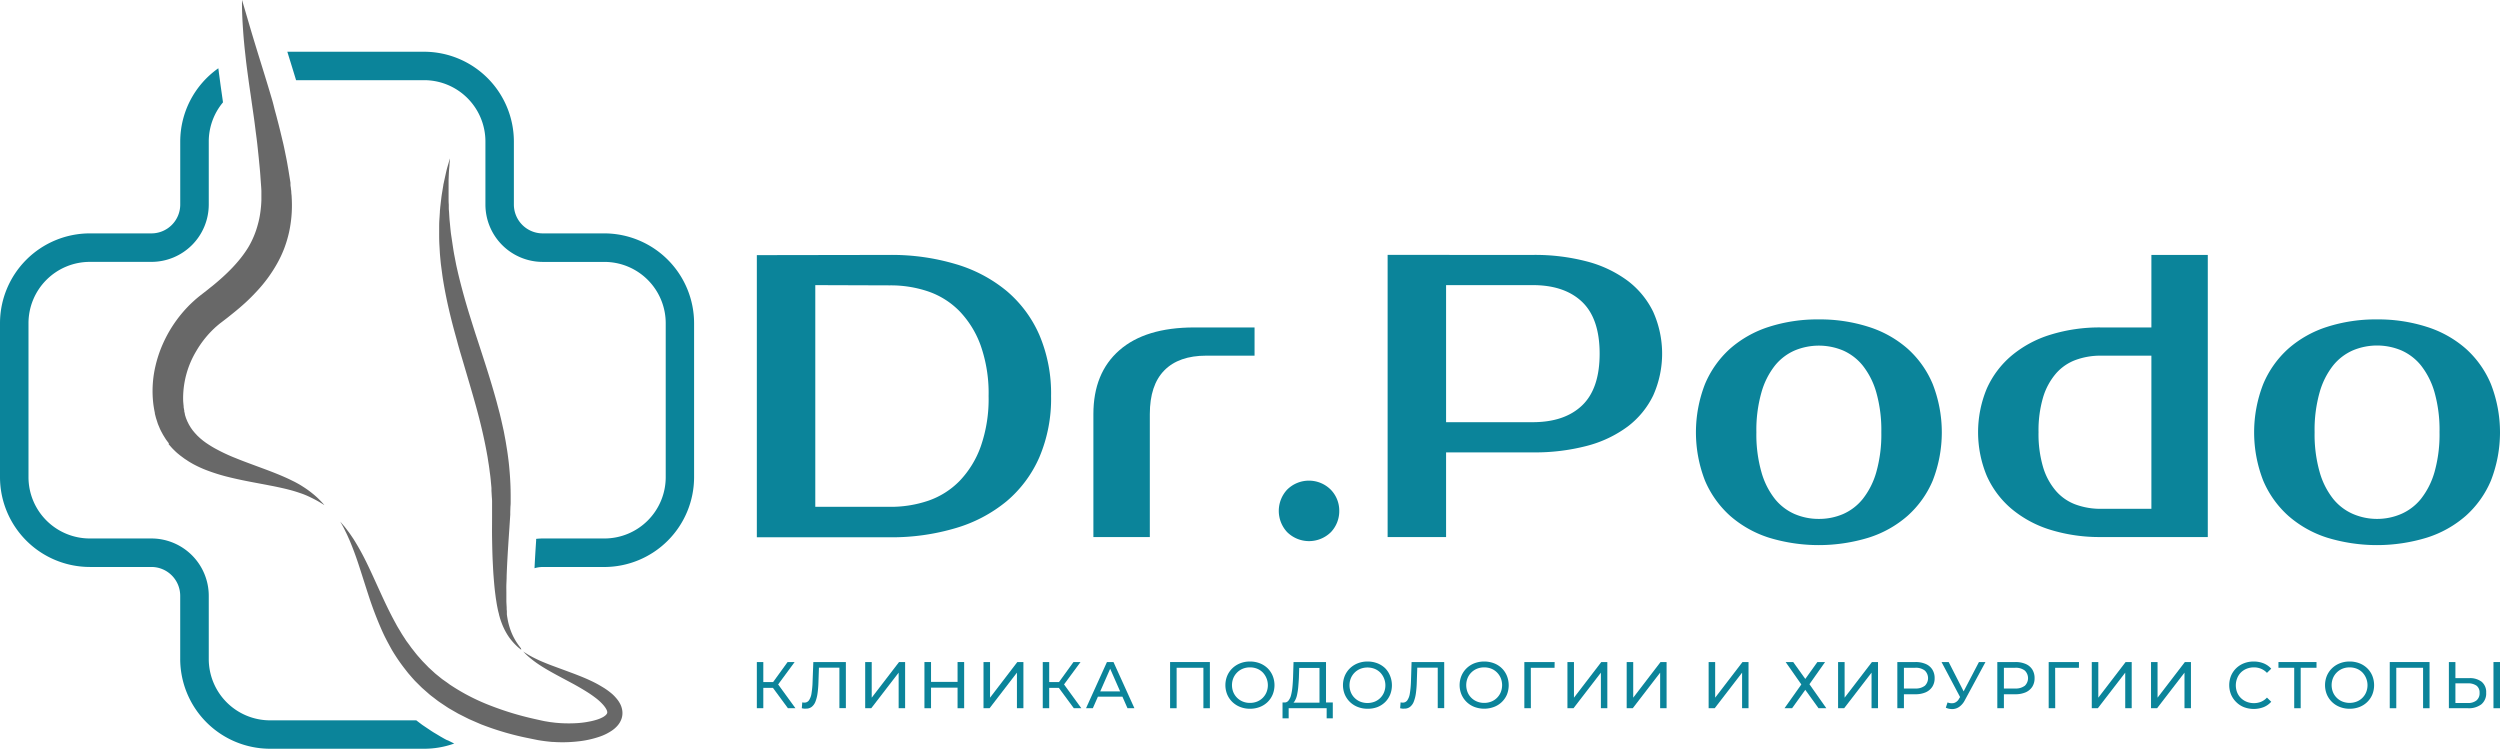 <?xml version="1.0" encoding="UTF-8"?> <svg xmlns="http://www.w3.org/2000/svg" id="Layer_1" data-name="Layer 1" viewBox="0 0 815.17 244.14"><defs><style>.cls-1{fill:#686868;}.cls-2{fill:#0b849a;}</style></defs><path class="cls-1" d="M90.85,15.42l.67,2.28c.44,1.48,1.07,3.64,1.88,6.4s1.82,6.08,3,9.89,2.52,8.09,3.92,12.83c.37,1.19.7,2.4,1,3.65s.69,2.51,1,3.8c.7,2.6,1.33,5.31,2,8.1.32,1.4.59,2.83.89,4.27s.54,2.92.8,4.41l.36,2.24.18,1.14.09.57,0,.28,0,.14,0,.23c0,.37.09.75.14,1.12,0,.2,0,.37.07.58l.06.65c0,.44.08.88.11,1.32l.06,1.27a41.17,41.17,0,0,1-.9,10.56,39,39,0,0,1-1.58,5.29,38,38,0,0,1-2.36,5,46.21,46.21,0,0,1-6.48,8.85c-1.22,1.32-2.47,2.59-3.77,3.78s-2.63,2.32-4,3.42c-.67.54-1.35,1.08-2,1.6l-1.94,1.49-.49.37-.2.17-.17.14-.36.3-.38.33-.39.34-.37.36c-.26.23-.5.47-.74.72a33,33,0,0,0-5,6.54,30,30,0,0,0-4.31,15.18c0,.63,0,1.26.08,1.89,0,.32.07.62.09.94l0,.23c-.07-.33,0,0,0-.11v.07l0,.14.1.56.1.55,0,.28.05.18c.06.24.12.49.17.73,0,.06,0,.12,0,.18l.07.21.13.4a6.86,6.86,0,0,0,.28.8c.11.26.21.52.32.77l.37.74c.12.26.27.49.41.73l.21.35.11.18.12.17.48.68c.17.22.36.43.54.65a4.15,4.15,0,0,0,.27.32l.29.31c.2.21.38.43.59.62l.63.59c.21.2.45.38.67.57.44.38.93.72,1.4,1.07,1,.67,2,1.31,3.07,1.89s2.14,1.13,3.24,1.64,2.2,1,3.3,1.42c2.2.91,4.39,1.7,6.48,2.48s4.11,1.51,6,2.26,3.65,1.49,5.25,2.26l1.18.58c.41.2.73.37,1.11.58.74.39,1.4.8,2,1.19a31.24,31.24,0,0,1,3.2,2.31,25.45,25.45,0,0,1,2.15,1.94c.55.55.95,1,1.22,1.29l.39.46-.51-.32c-.33-.22-.84-.53-1.5-.91s-1.5-.82-2.49-1.3-2.15-1-3.46-1.42c-.66-.23-1.37-.46-2.08-.67-.35-.1-.79-.23-1.15-.32l-1.2-.31c-1.65-.39-3.44-.79-5.38-1.15-3.87-.77-8.32-1.49-13.26-2.7a60.26,60.26,0,0,1-7.74-2.42,37.64,37.64,0,0,1-4.06-1.89c-.67-.39-1.36-.76-2-1.22-.33-.22-.68-.42-1-.67l-1-.74c-.34-.25-.65-.53-1-.8l-.48-.42c-.16-.14-.32-.3-.47-.45-.31-.3-.62-.6-.92-.92l-.88-1-.22-.26L67,160l-.41-.54c-.27-.36-.54-.72-.78-1.11l-.72-1.16L64.45,156a12.89,12.89,0,0,1-.57-1.25l-.27-.63-.13-.32a3.62,3.62,0,0,1-.13-.35c-.15-.47-.31-1-.46-1.43l-.11-.35-.07-.28-.14-.54-.14-.55,0-.14,0-.07c0-.1,0,.13-.05-.25l-.07-.32c-.08-.44-.17-.88-.23-1.32-.15-.88-.24-1.77-.31-2.67a35.81,35.81,0,0,1,.86-10.8,41,41,0,0,1,1.6-5.24,43.53,43.53,0,0,1,2.31-5,42.19,42.19,0,0,1,6.58-9c.32-.34.65-.67,1-1l.51-.49.53-.48.53-.48.58-.49.3-.25.27-.22.48-.38,1.95-1.51c.62-.48,1.22-1,1.82-1.45,4.79-3.89,9-8.07,11.84-12.75A29.21,29.21,0,0,0,96,88.63a28.69,28.69,0,0,0,.81-3.92,36.29,36.29,0,0,0,.35-4c0-.34,0-.68,0-1s0-.65,0-1V78.2c0-.17,0-.38,0-.56l-.06-1.13c-.11-1.45-.21-2.88-.31-4.29s-.26-2.87-.39-4.28-.29-2.8-.43-4.17-.3-2.73-.48-4.07-.34-2.65-.51-4c-.34-2.59-.72-5.1-1.06-7.53s-.7-4.76-1-7c-.15-1.11-.3-2.2-.44-3.26s-.27-2.08-.38-3.08-.22-2-.32-2.9-.19-1.84-.27-2.71c-.17-1.73-.28-3.34-.38-4.78-.19-2.89-.27-5.16-.29-6.7S90.85,15.42,90.85,15.42Z" transform="translate(-11.93 -15.42)"></path><path class="cls-1" d="M181.9,227.31l-.38-.3-.45-.36q-.27-.22-.6-.54a18.44,18.44,0,0,1-1.56-1.64,17.37,17.37,0,0,1-1.79-2.52,21,21,0,0,1-1.65-3.49c-.25-.66-.48-1.36-.68-2.1l-.08-.27-.07-.3c0-.18-.09-.36-.13-.55s-.1-.37-.14-.56-.09-.37-.13-.58c-.16-.79-.33-1.63-.45-2.47-.06-.42-.14-.84-.2-1.28s-.11-.87-.17-1.31c-.23-1.77-.39-3.64-.54-5.58-.08-1-.14-2-.19-3s-.1-2-.15-3.09c-.08-2.09-.12-4.25-.16-6.47s0-4.5,0-6.81v-1.57h0v-.11c0-.59,0-1.17,0-1.76l0-1.79c0-.59-.07-1.14-.1-1.72s-.07-1.15-.1-1.73l0-.43,0-.44-.08-.88c-.11-1.19-.2-2.37-.37-3.57s-.29-2.39-.5-3.59c-.09-.6-.19-1.2-.28-1.81s-.22-1.2-.32-1.81c-.89-4.84-2.05-9.73-3.39-14.6s-2.81-9.76-4.23-14.6q-.54-1.83-1.08-3.63c-.34-1.21-.69-2.41-1-3.61-.67-2.4-1.33-4.79-1.91-7.15-1.18-4.73-2.14-9.38-2.81-13.83-.15-1.12-.29-2.22-.44-3.3s-.23-2.17-.33-3.22-.13-2.1-.2-3.12-.1-2-.11-3,0-1.94,0-2.88,0-1.86.06-2.75.12-1.76.17-2.61c0-.42.06-.84.09-1.24s.09-.81.13-1.21c.09-.79.18-1.55.27-2.29s.21-1.44.32-2.12.22-1.32.32-1.94c0-.16.05-.31.08-.46s.06-.3.1-.44c.06-.3.12-.58.18-.86.25-1.11.46-2.1.67-3s.43-1.57.6-2.16.29-1,.37-1.32l.14-.46s0,.64-.13,1.85c0,.6-.11,1.34-.17,2.21s-.08,1.87-.13,3c0,.27,0,.56,0,.86s0,.59,0,.9c0,.62,0,1.26,0,1.93v1c0,.18,0,.35,0,.53s0,.36,0,.54c0,.72,0,1.47.07,2.24l0,1.18c0,.4.05.8.08,1.21.05.82.1,1.66.16,2.52.19,1.72.3,3.53.59,5.4s.55,3.82.9,5.82c.2,1,.39,2,.58,3s.46,2.07.69,3.13c1,4.21,2.2,8.62,3.59,13.17.71,2.27,1.43,4.58,2.18,6.92.39,1.17.77,2.35,1.16,3.54s.77,2.38,1.16,3.58c1.57,4.81,3.11,9.75,4.49,14.78.33,1.26.67,2.52,1,3.79l.46,1.9.43,1.91c.14.64.28,1.28.43,1.91l.36,1.93c.12.64.25,1.28.35,1.92s.21,1.28.31,1.92c.22,1.28.38,2.57.54,3.84s.27,2.56.38,3.83.18,2.54.24,3.8.08,2.52.09,3.78c0,.63,0,1.27,0,1.87s0,1.19-.07,1.78l-.06,1.76v.28l0,.22,0,.44-.06.87q-.22,3.47-.45,6.77c-.29,4.38-.54,8.52-.67,12.33,0,1-.06,1.88-.09,2.79s0,1.8,0,2.66c0,.44,0,.86,0,1.28s0,.83,0,1.24c0,.83.07,1.59.1,2.34,0,.19,0,.38,0,.57l.06.57c0,.19,0,.38,0,.56l0,.14v.11h0l0,.27c.05.34.09.69.15,1s.11.66.18,1a22.94,22.94,0,0,0,1,3.45,19.26,19.26,0,0,0,2.43,4.49c.17.25.33.45.47.64l.36.45Z" transform="translate(-11.93 -15.42)"></path><path class="cls-1" d="M122.86,185.5l1.21,1.4c.4.45.83,1.06,1.37,1.76s1.1,1.55,1.74,2.5a78.32,78.32,0,0,1,4,7.15c1.41,2.83,2.86,6.08,4.45,9.56s3.32,7.22,5.39,10.95c.51,1,1.08,1.86,1.63,2.8.27.48.57.93.87,1.39l.9,1.39,1,1.35c.33.45.64.92,1,1.35.7.88,1.37,1.79,2.14,2.62.38.43.75.86,1.13,1.28l1.2,1.23.6.62c.19.22.42.4.63.6l1.28,1.17c.41.41.88.76,1.33,1.13l1.37,1.11,1.43,1,.72.52a7.34,7.34,0,0,0,.73.51,66.93,66.93,0,0,0,12.89,6.61A97.94,97.94,0,0,0,186,249.8l1.79.4.89.2.88.18,1.68.28,1.71.21a44.35,44.35,0,0,0,6.8.16,31.27,31.27,0,0,0,3.26-.34c.53-.09,1-.18,1.55-.29s1-.23,1.48-.37a11.39,11.39,0,0,0,2.53-1,4.8,4.8,0,0,0,.85-.61,2.36,2.36,0,0,0,.41-.51.79.79,0,0,0,.11-.42,2,2,0,0,0-.18-.74,4.08,4.08,0,0,0-.24-.46,4.55,4.55,0,0,0-.32-.49,9.06,9.06,0,0,0-.82-1,17,17,0,0,0-2-1.83c-.73-.57-1.49-1.11-2.25-1.62-1.53-1-3.1-1.92-4.6-2.76-.77-.43-1.51-.82-2.24-1.21l-2.13-1.14c-2.76-1.47-5.18-2.81-7.09-4.06a33.18,33.18,0,0,1-4.21-3.2c-.45-.4-.77-.74-1-1l-.33-.34.39.26.49.32c.19.13.42.26.67.42l.41.25.46.25c.32.18.67.37,1.06.56l.6.3.65.31c.44.22.93.42,1.44.65,1,.42,2.16.89,3.42,1.36l4.1,1.51,2.28.85c.78.29,1.6.61,2.41.93,1.66.66,3.4,1.41,5.19,2.33.89.46,1.79,1,2.7,1.55a22.76,22.76,0,0,1,2.72,2A12.65,12.65,0,0,1,212.8,243c.22.23.42.51.63.78a8.88,8.88,0,0,1,.58.91,6.76,6.76,0,0,1,.81,2.32,5.84,5.84,0,0,1-.24,2.8,6.83,6.83,0,0,1-1.36,2.29,9.34,9.34,0,0,1-1.74,1.52,16.46,16.46,0,0,1-3.66,1.87,31.8,31.8,0,0,1-7.58,1.69,44.28,44.28,0,0,1-7.82.17c-.66,0-1.33-.1-2-.17s-1.32-.16-2-.26l-1-.16-.95-.19-1.9-.39a91.84,91.84,0,0,1-15.2-4.36c-.63-.22-1.23-.51-1.85-.77l-1.84-.8c-.31-.14-.62-.26-.92-.41l-.9-.45-1.8-.91c-.3-.15-.6-.29-.89-.46l-.87-.5-1.74-1c-.58-.33-1.13-.72-1.69-1.09l-1.66-1.11c-.28-.18-.54-.39-.81-.59l-.79-.61c-.53-.41-1.07-.8-1.58-1.22l-1.49-1.31c-.49-.44-1-.85-1.46-1.33l-1.39-1.38c-.23-.23-.47-.45-.68-.7l-.65-.72L145.1,235c-.4-.49-.79-1-1.18-1.5a58,58,0,0,1-4.19-6.14c-1.18-2.11-2.3-4.18-3.22-6.26a118.37,118.37,0,0,1-4.5-11.81c-1.2-3.68-2.23-7-3.22-10s-1.94-5.46-2.8-7.52l-.64-1.44c-.2-.46-.4-.87-.59-1.26-.39-.77-.7-1.45-1-2Z" transform="translate(-11.93 -15.42)"></path><path class="cls-2" d="M209,91.52H188.89a9.41,9.41,0,0,1-9.4-9.39V61.58a29.32,29.32,0,0,0-29.28-29.29H105.62l.39,1.27c.76,2.45,1.6,5.15,2.46,8h41.74a20,20,0,0,1,20,20V82.13a18.71,18.71,0,0,0,18.69,18.69H209a20,20,0,0,1,20,20V171a20,20,0,0,1-20,20H188.89a18.77,18.77,0,0,0-2.14.13l0,.51c-.24,3.6-.41,6.5-.53,9.06a9.23,9.23,0,0,1,2.7-.4H209A29.32,29.32,0,0,0,238.25,171V120.81A29.32,29.32,0,0,0,209,91.52Z" transform="translate(-11.93 -15.42)"></path><path class="cls-2" d="M158.83,257.26l-.92-.46-.07,0-.05,0-.15-.07c-.38-.19-.76-.39-1.1-.59l-.93-.53-1.66-1c-.73-.41-1.34-.82-1.83-1.15l-.41-.28-.29-.19-1.31-.88c-.5-.32-.89-.63-1.16-.84l-.17-.12-.84-.64-.27-.21H100a20,20,0,0,1-20-20V209.72A18.71,18.71,0,0,0,61.3,191H41.22a20,20,0,0,1-20-20V120.81a20,20,0,0,1,20-20H61.3A18.71,18.71,0,0,0,80,82.13V61.58a19.93,19.93,0,0,1,4.64-12.79c-.11-.82-.23-1.63-.34-2.43-.19-1.33-.38-2.64-.55-3.9l-.16-1.23-.28-2.06-.07-.59-.12-.9a29.25,29.25,0,0,0-12.42,23.9V82.13a9.4,9.4,0,0,1-9.39,9.39H41.22a29.32,29.32,0,0,0-29.29,29.29V171a29.32,29.32,0,0,0,29.29,29.29H61.3a9.4,9.4,0,0,1,9.39,9.39v20.55A29.32,29.32,0,0,0,100,259.56h50.23a29,29,0,0,0,9.81-1.7l-.31-.15Z" transform="translate(-11.93 -15.42)"></path><polygon class="cls-2" points="259.11 215.87 256.81 215.87 252.08 222.41 248.89 222.41 248.89 215.87 246.78 215.87 246.78 230.93 248.89 230.93 248.89 224.3 252.04 224.3 256.92 230.93 259.37 230.93 253.73 223.17 259.11 215.87"></polygon><path class="cls-2" d="M276.89,237.64a27.83,27.83,0,0,1-.35,3.85,5.48,5.48,0,0,1-.83,2.28,1.77,1.77,0,0,1-1.5.75,3.25,3.25,0,0,1-.69-.08l-.15,1.91a7.2,7.2,0,0,0,.71.13,4.58,4.58,0,0,0,.64,0,2.94,2.94,0,0,0,1.86-.56,4,4,0,0,0,1.22-1.67,11.73,11.73,0,0,0,.71-2.8,34.52,34.52,0,0,0,.3-3.92l.15-4.41h6.67v13.19h2.11V231.29H277.13Z" transform="translate(-11.93 -15.42)"></path><polygon class="cls-2" points="284.24 227.49 284.24 215.87 282.11 215.87 282.11 230.93 284.09 230.93 293.02 219.33 293.02 230.93 295.13 230.93 295.13 215.87 293.15 215.87 284.24 227.49"></polygon><polygon class="cls-2" points="312.23 222.34 303.58 222.34 303.58 215.87 301.43 215.87 301.43 230.93 303.58 230.93 303.58 224.22 312.23 224.22 312.23 230.93 314.38 230.93 314.38 215.87 312.23 215.87 312.23 222.34"></polygon><polygon class="cls-2" points="322.82 227.49 322.82 215.87 320.69 215.87 320.69 230.93 322.67 230.93 331.59 219.33 331.59 230.93 333.7 230.93 333.7 215.87 331.72 215.87 322.82 227.49"></polygon><polygon class="cls-2" points="352.33 215.87 350.03 215.87 345.3 222.41 342.11 222.41 342.11 215.87 340.01 215.87 340.01 230.93 342.11 230.93 342.11 224.3 345.26 224.3 350.14 230.93 352.59 230.93 346.95 223.17 352.33 215.87"></polygon><path class="cls-2" d="M372.87,231.29l-6.82,15.06h2.22l1.65-3.76h8l1.65,3.76h2.26L375,231.29Zm-2.19,9.58,3.24-7.39,3.25,7.39Z" transform="translate(-11.93 -15.42)"></path><polygon class="cls-2" points="381.53 230.93 383.66 230.93 383.66 217.74 392.39 217.74 392.39 230.93 394.5 230.93 394.5 215.87 381.53 215.87 381.53 230.93"></polygon><path class="cls-2" d="M425.24,233.3a7.69,7.69,0,0,0-2.54-1.61,8.74,8.74,0,0,0-3.19-.57,8.51,8.51,0,0,0-3.2.58,7.78,7.78,0,0,0-2.54,1.62,7.44,7.44,0,0,0-1.68,2.45,8.08,8.08,0,0,0,0,6.11,7.5,7.5,0,0,0,1.68,2.44,7.66,7.66,0,0,0,2.55,1.62,8.57,8.57,0,0,0,3.19.58,8.74,8.74,0,0,0,3.19-.57,7.53,7.53,0,0,0,2.54-1.61,7.44,7.44,0,0,0,1.66-2.44,8.15,8.15,0,0,0,0-6.14A7.42,7.42,0,0,0,425.24,233.3Zm-.34,7.82a5.54,5.54,0,0,1-3.07,3.06,6.13,6.13,0,0,1-2.34.43,6,6,0,0,1-2.31-.43,5.63,5.63,0,0,1-3.1-3.06,6.21,6.21,0,0,1,0-4.59,5.8,5.8,0,0,1,1.24-1.84,5.59,5.59,0,0,1,1.86-1.23,6.24,6.24,0,0,1,2.31-.43,6.33,6.33,0,0,1,2.34.43,5.55,5.55,0,0,1,1.85,1.23,6.05,6.05,0,0,1,1.22,6.43Z" transform="translate(-11.93 -15.42)"></path><path class="cls-2" d="M444.3,231.29H433.71l-.15,4.84q-.06,1.77-.21,3.3a17.18,17.18,0,0,1-.46,2.69,4.47,4.47,0,0,1-.87,1.79,1.57,1.57,0,0,1-1.12.57h-.78l0,5.16h2l0-3.29h12.39v3.29h2v-5.16H444.3Zm-10.17,12.65a6.12,6.12,0,0,0,.72-1.92,20.21,20.21,0,0,0,.4-2.64c.09-1,.16-2,.21-3l.1-3.17h6.61v11.32h-8.48A2.2,2.2,0,0,0,434.13,243.94Z" transform="translate(-11.93 -15.42)"></path><path class="cls-2" d="M463.58,233.3a7.69,7.69,0,0,0-2.54-1.61,8.74,8.74,0,0,0-3.19-.57,8.51,8.51,0,0,0-3.2.58,7.67,7.67,0,0,0-2.54,1.62,7.44,7.44,0,0,0-1.68,2.45,8.08,8.08,0,0,0,0,6.11,7.5,7.5,0,0,0,4.23,4.06,8.54,8.54,0,0,0,3.19.58A8.74,8.74,0,0,0,461,246a7.53,7.53,0,0,0,2.54-1.61,7.44,7.44,0,0,0,1.66-2.44,8.28,8.28,0,0,0,0-6.14A7.42,7.42,0,0,0,463.58,233.3Zm-.34,7.82A5.53,5.53,0,0,1,462,243a5.47,5.47,0,0,1-1.86,1.22,6.47,6.47,0,0,1-4.64,0,5.56,5.56,0,0,1-1.86-1.22,5.43,5.43,0,0,1-1.24-1.84,6.21,6.21,0,0,1,0-4.59,5.69,5.69,0,0,1,3.1-3.07,6.47,6.47,0,0,1,4.64,0,5.49,5.49,0,0,1,1.86,1.23,6.05,6.05,0,0,1,1.22,6.43Z" transform="translate(-11.93 -15.42)"></path><path class="cls-2" d="M472,237.64a29.26,29.26,0,0,1-.36,3.85,5.34,5.34,0,0,1-.83,2.28,1.77,1.77,0,0,1-1.5.75,3.25,3.25,0,0,1-.69-.08l-.15,1.91c.26.06.49.1.71.13a4.58,4.58,0,0,0,.64,0,2.94,2.94,0,0,0,1.86-.56,4,4,0,0,0,1.22-1.67,11.73,11.73,0,0,0,.71-2.8,34.52,34.52,0,0,0,.3-3.92l.15-4.41h6.67v13.19h2.11V231.29H472.2Z" transform="translate(-11.93 -15.42)"></path><path class="cls-2" d="M501.61,233.3a7.49,7.49,0,0,0-2.54-1.61,9.16,9.16,0,0,0-6.39,0,7.73,7.73,0,0,0-2.53,1.62,7.44,7.44,0,0,0-1.68,2.45,8,8,0,0,0,0,6.11,7.52,7.52,0,0,0,4.22,4.06,9.14,9.14,0,0,0,6.38,0,7.4,7.4,0,0,0,4.21-4,8.28,8.28,0,0,0,0-6.14A7.3,7.3,0,0,0,501.61,233.3Zm-.33,7.82a5.56,5.56,0,0,1-1.23,1.84,5.42,5.42,0,0,1-1.85,1.22,6.11,6.11,0,0,1-2.33.43,6,6,0,0,1-2.31-.43,5.61,5.61,0,0,1-1.87-1.22,5.41,5.41,0,0,1-1.23-1.84,6.21,6.21,0,0,1,0-4.59,5.61,5.61,0,0,1,3.1-3.07,6.24,6.24,0,0,1,2.31-.43,6.31,6.31,0,0,1,2.33.43,5.45,5.45,0,0,1,1.85,1.23,5.77,5.77,0,0,1,1.23,1.84,6.21,6.21,0,0,1,0,4.59Z" transform="translate(-11.93 -15.42)"></path><polygon class="cls-2" points="497.04 230.93 499.17 230.93 499.15 217.74 506.89 217.74 506.92 215.87 497.04 215.87 497.04 230.93"></polygon><polygon class="cls-2" points="513.22 227.49 513.22 215.87 511.09 215.87 511.09 230.93 513.07 230.93 522 219.33 522 230.93 524.1 230.93 524.1 215.87 522.13 215.87 513.22 227.49"></polygon><polygon class="cls-2" points="532.54 227.49 532.54 215.87 530.41 215.87 530.41 230.93 532.39 230.93 541.32 219.33 541.32 230.93 543.42 230.93 543.42 215.87 541.45 215.87 532.54 227.49"></polygon><polygon class="cls-2" points="559.26 227.49 559.26 215.87 557.13 215.87 557.13 230.93 559.11 230.93 568.04 219.33 568.04 230.93 570.14 230.93 570.14 215.87 568.17 215.87 559.26 227.49"></polygon><polygon class="cls-2" points="595.1 215.87 592.59 215.87 588.65 221.38 584.71 215.87 582.24 215.87 587.36 223.18 581.87 230.93 584.34 230.93 588.65 224.93 592.97 230.93 595.51 230.93 590 223.1 595.1 215.87"></polygon><polygon class="cls-2" points="601.47 227.49 601.47 215.87 599.34 215.87 599.34 230.93 601.32 230.93 610.25 219.33 610.25 230.93 612.36 230.93 612.36 215.87 610.38 215.87 601.47 227.49"></polygon><path class="cls-2" d="M639.84,231.92a8.19,8.19,0,0,0-3.38-.63h-5.87v15.06h2.15v-4.56h3.72a8.19,8.19,0,0,0,3.38-.63,4.93,4.93,0,0,0,2.15-1.81,5,5,0,0,0,.76-2.81,5.08,5.08,0,0,0-.76-2.82A4.72,4.72,0,0,0,639.84,231.92Zm-.31,7.12a4.85,4.85,0,0,1-3.13.88h-3.66v-6.76h3.66a4.79,4.79,0,0,1,3.13.89,3.44,3.44,0,0,1,0,5Z" transform="translate(-11.93 -15.42)"></path><path class="cls-2" d="M652.21,240.85l-4.88-9.56H645l6.05,11.42-.33.52a2.77,2.77,0,0,1-1.7,1.43,3.66,3.66,0,0,1-2.06-.2l-.56,1.72a5,5,0,0,0,2.33.44,4,4,0,0,0,2.15-.8,6,6,0,0,0,1.75-2.14l6.7-12.39h-2.13Z" transform="translate(-11.93 -15.42)"></path><path class="cls-2" d="M672.44,231.92a8.22,8.22,0,0,0-3.38-.63h-5.87v15.06h2.15v-4.56h3.72a8.22,8.22,0,0,0,3.38-.63,4.93,4.93,0,0,0,2.15-1.81,5.1,5.1,0,0,0,.75-2.81,5.16,5.16,0,0,0-.75-2.82A4.72,4.72,0,0,0,672.44,231.92Zm-.32,7.12a4.85,4.85,0,0,1-3.13.88h-3.65v-6.76H669a4.79,4.79,0,0,1,3.13.89,3.44,3.44,0,0,1,0,5Z" transform="translate(-11.93 -15.42)"></path><polygon class="cls-2" points="668.01 230.93 670.14 230.93 670.12 217.74 677.87 217.74 677.89 215.87 668.01 215.87 668.01 230.93"></polygon><polygon class="cls-2" points="684.19 227.49 684.19 215.87 682.06 215.87 682.06 230.93 684.04 230.93 692.97 219.33 692.97 230.93 695.08 230.93 695.08 215.87 693.1 215.87 684.19 227.49"></polygon><polygon class="cls-2" points="703.51 227.49 703.51 215.87 701.38 215.87 701.38 230.93 703.36 230.93 712.29 219.33 712.29 230.93 714.4 230.93 714.4 215.87 712.42 215.87 703.51 227.49"></polygon><path class="cls-2" d="M742.64,234.67a5.68,5.68,0,0,1,1.88-1.21,6.47,6.47,0,0,1,2.36-.43,5.93,5.93,0,0,1,2.3.45,5.47,5.47,0,0,1,1.93,1.34l1.4-1.36a6.7,6.7,0,0,0-2.5-1.75,8.7,8.7,0,0,0-3.22-.59,8.55,8.55,0,0,0-3.17.57,7.65,7.65,0,0,0-2.53,1.61,7.5,7.5,0,0,0-1.68,2.44,8.21,8.21,0,0,0,0,6.16,7.63,7.63,0,0,0,1.67,2.44A7.35,7.35,0,0,0,743.6,246a9.07,9.07,0,0,0,6.41,0,6.72,6.72,0,0,0,2.5-1.76l-1.4-1.36a5.43,5.43,0,0,1-1.93,1.37,6.11,6.11,0,0,1-2.3.44,6.27,6.27,0,0,1-2.36-.43,5.68,5.68,0,0,1-1.88-1.21,5.34,5.34,0,0,1-1.24-1.84,6.28,6.28,0,0,1,0-4.62A5.43,5.43,0,0,1,742.64,234.67Z" transform="translate(-11.93 -15.42)"></path><polygon class="cls-2" points="742.93 217.74 748.07 217.74 748.07 230.93 750.18 230.93 750.18 217.74 755.34 217.74 755.34 215.87 742.93 215.87 742.93 217.74"></polygon><path class="cls-2" d="M783.79,233.3a7.55,7.55,0,0,0-2.53-1.61,8.74,8.74,0,0,0-3.19-.57,8.51,8.51,0,0,0-3.2.58,7.67,7.67,0,0,0-2.54,1.62,7.44,7.44,0,0,0-1.68,2.45,8.08,8.08,0,0,0,0,6.11,7.5,7.5,0,0,0,4.23,4.06,8.54,8.54,0,0,0,3.19.58,8.74,8.74,0,0,0,3.19-.57,7.4,7.4,0,0,0,2.53-1.61,7.32,7.32,0,0,0,1.67-2.44,8.28,8.28,0,0,0,0-6.14A7.3,7.3,0,0,0,783.79,233.3Zm-.33,7.82a5.51,5.51,0,0,1-3.08,3.06,6.47,6.47,0,0,1-4.64,0,5.56,5.56,0,0,1-1.86-1.22,5.43,5.43,0,0,1-1.24-1.84,6.21,6.21,0,0,1,0-4.59,5.69,5.69,0,0,1,3.1-3.07,6.47,6.47,0,0,1,4.64,0,5.59,5.59,0,0,1,1.86,1.23,6.05,6.05,0,0,1,1.22,6.43Z" transform="translate(-11.93 -15.42)"></path><polygon class="cls-2" points="779.22 230.93 781.35 230.93 781.35 217.74 790.09 217.74 790.09 230.93 792.2 230.93 792.2 215.87 779.22 215.87 779.22 230.93"></polygon><rect class="cls-2" x="813.04" y="215.87" width="2.13" height="15.06"></rect><path class="cls-2" d="M821.14,237.74a6.26,6.26,0,0,0-4.11-1.2h-4.47v-5.25h-2.13v15.06h6.22a6.69,6.69,0,0,0,4.38-1.28,4.59,4.59,0,0,0,1.56-3.77A4.35,4.35,0,0,0,821.14,237.74Zm-1.71,6.07a4.33,4.33,0,0,1-2.87.84h-4v-6.41h4a4.71,4.71,0,0,1,2.88.75,2.78,2.78,0,0,1,1,2.35A3,3,0,0,1,819.43,243.81Z" transform="translate(-11.93 -15.42)"></path><path class="cls-2" d="M302.08,98.54a73,73,0,0,1,21.49,3,46.61,46.61,0,0,1,16.56,8.73,39.36,39.36,0,0,1,10.71,14.39,48.64,48.64,0,0,1,3.81,19.91,48.66,48.66,0,0,1-3.81,19.92,39.36,39.36,0,0,1-10.71,14.39,46.77,46.77,0,0,1-16.56,8.73,73,73,0,0,1-21.49,3H258.71v-92Zm-24.31,9.85v72.29h24.31a37.94,37.94,0,0,0,12.56-2,26.22,26.22,0,0,0,10.18-6.44,31.58,31.58,0,0,0,6.9-11.24,46.82,46.82,0,0,0,2.56-16.43,46.9,46.9,0,0,0-2.56-16.43,31.62,31.62,0,0,0-6.9-11.23,26.22,26.22,0,0,0-10.18-6.44,37.94,37.94,0,0,0-12.56-2Z" transform="translate(-11.93 -15.42)"></path><path class="cls-2" d="M421,131.39H405.25q-8.94,0-13.67,4.8t-4.73,14.26v40.08h-18.4V150.45q0-13.41,8.48-20.83t24.38-7.43H421Z" transform="translate(-11.93 -15.42)"></path><path class="cls-2" d="M448.62,182a9.94,9.94,0,0,1-2.69,6.9,10.15,10.15,0,0,1-14.33,0,10.17,10.17,0,0,1,0-13.8,10.07,10.07,0,0,1,14.26,0A9.79,9.79,0,0,1,448.62,182Z" transform="translate(-11.93 -15.42)"></path><path class="cls-2" d="M511.77,98.54a66.62,66.62,0,0,1,17.7,2.16A38.64,38.64,0,0,1,542.7,107,28,28,0,0,1,551,117.13a33.42,33.42,0,0,1,0,27.21,28,28,0,0,1-8.28,10.12,38.55,38.55,0,0,1-13.23,6.31,66.81,66.81,0,0,1-17.71,2.16H483.45v27.6H464.39v-92Zm-28.32,9.85v44.69H511.7q10.38,0,16.1-5.46c3.8-3.63,5.72-9.26,5.72-16.88s-1.92-13.26-5.72-16.89-9.18-5.46-16.1-5.46Z" transform="translate(-11.93 -15.42)"></path><path class="cls-2" d="M605,119.57A51.92,51.92,0,0,1,621.23,122a35.47,35.47,0,0,1,12.68,7.09,32.08,32.08,0,0,1,8.22,11.57,43.3,43.3,0,0,1,0,31.47,32.16,32.16,0,0,1-8.22,11.5,35.49,35.49,0,0,1-12.68,7.1,55.65,55.65,0,0,1-32.53,0,35.65,35.65,0,0,1-12.62-7.1,32.51,32.51,0,0,1-8.21-11.5,43.44,43.44,0,0,1,0-31.47,32.43,32.43,0,0,1,8.21-11.57A35.63,35.63,0,0,1,588.7,122,51.83,51.83,0,0,1,605,119.57Zm0,65.05a19.82,19.82,0,0,0,7.89-1.58,17,17,0,0,0,6.43-4.93,25.21,25.21,0,0,0,4.41-8.74,45.14,45.14,0,0,0,1.64-13,45.18,45.18,0,0,0-1.64-13,25.31,25.31,0,0,0-4.41-8.74,17.15,17.15,0,0,0-6.43-4.93,20.47,20.47,0,0,0-15.77,0,17.06,17.06,0,0,0-6.45,4.93,25.12,25.12,0,0,0-4.39,8.74,44.81,44.81,0,0,0-1.65,13,44.76,44.76,0,0,0,1.65,13,25,25,0,0,0,4.39,8.74,17,17,0,0,0,6.45,4.93A19.81,19.81,0,0,0,605,184.62Z" transform="translate(-11.93 -15.42)"></path><path class="cls-2" d="M697,190.53a54.33,54.33,0,0,1-16.49-2.36,36.4,36.4,0,0,1-12.69-6.84,30.12,30.12,0,0,1-8.08-10.78,37.11,37.11,0,0,1,0-28.38,30.12,30.12,0,0,1,8.09-10.78,36.41,36.41,0,0,1,12.68-6.83A54,54,0,0,1,697,122.19h16.43V98.54h18.39v92Zm16.43-9.2V131.39H697a23.54,23.54,0,0,0-8.21,1.38,15.7,15.7,0,0,0-6.44,4.4,21.32,21.32,0,0,0-4.22,7.76,38.12,38.12,0,0,0-1.5,11.43,38.08,38.08,0,0,0,1.5,11.43,21.24,21.24,0,0,0,4.22,7.76,15.7,15.7,0,0,0,6.44,4.4,23.54,23.54,0,0,0,8.21,1.38Z" transform="translate(-11.93 -15.42)"></path><path class="cls-2" d="M787,119.57A51.86,51.86,0,0,1,803.24,122a35.51,35.51,0,0,1,12.69,7.09,32.06,32.06,0,0,1,8.21,11.57,43.3,43.3,0,0,1,0,31.47,32.14,32.14,0,0,1-8.21,11.5,35.53,35.53,0,0,1-12.69,7.1,55.62,55.62,0,0,1-32.52,0,35.56,35.56,0,0,1-12.62-7.1,32.38,32.38,0,0,1-8.21-11.5,43.3,43.3,0,0,1,0-31.47,32.3,32.3,0,0,1,8.21-11.57A35.54,35.54,0,0,1,770.72,122,51.78,51.78,0,0,1,787,119.57Zm0,65.05A19.81,19.81,0,0,0,794.9,183a17,17,0,0,0,6.44-4.93,25.39,25.39,0,0,0,4.41-8.74,45.16,45.16,0,0,0,1.63-13,45.21,45.21,0,0,0-1.63-13,25.48,25.48,0,0,0-4.41-8.74,17.11,17.11,0,0,0-6.44-4.93,20.44,20.44,0,0,0-15.76,0,17.06,17.06,0,0,0-6.45,4.93,25.12,25.12,0,0,0-4.4,8.74,44.84,44.84,0,0,0-1.64,13,44.79,44.79,0,0,0,1.64,13,25,25,0,0,0,4.4,8.74,17,17,0,0,0,6.45,4.93A19.81,19.81,0,0,0,787,184.62Z" transform="translate(-11.93 -15.42)"></path></svg> 